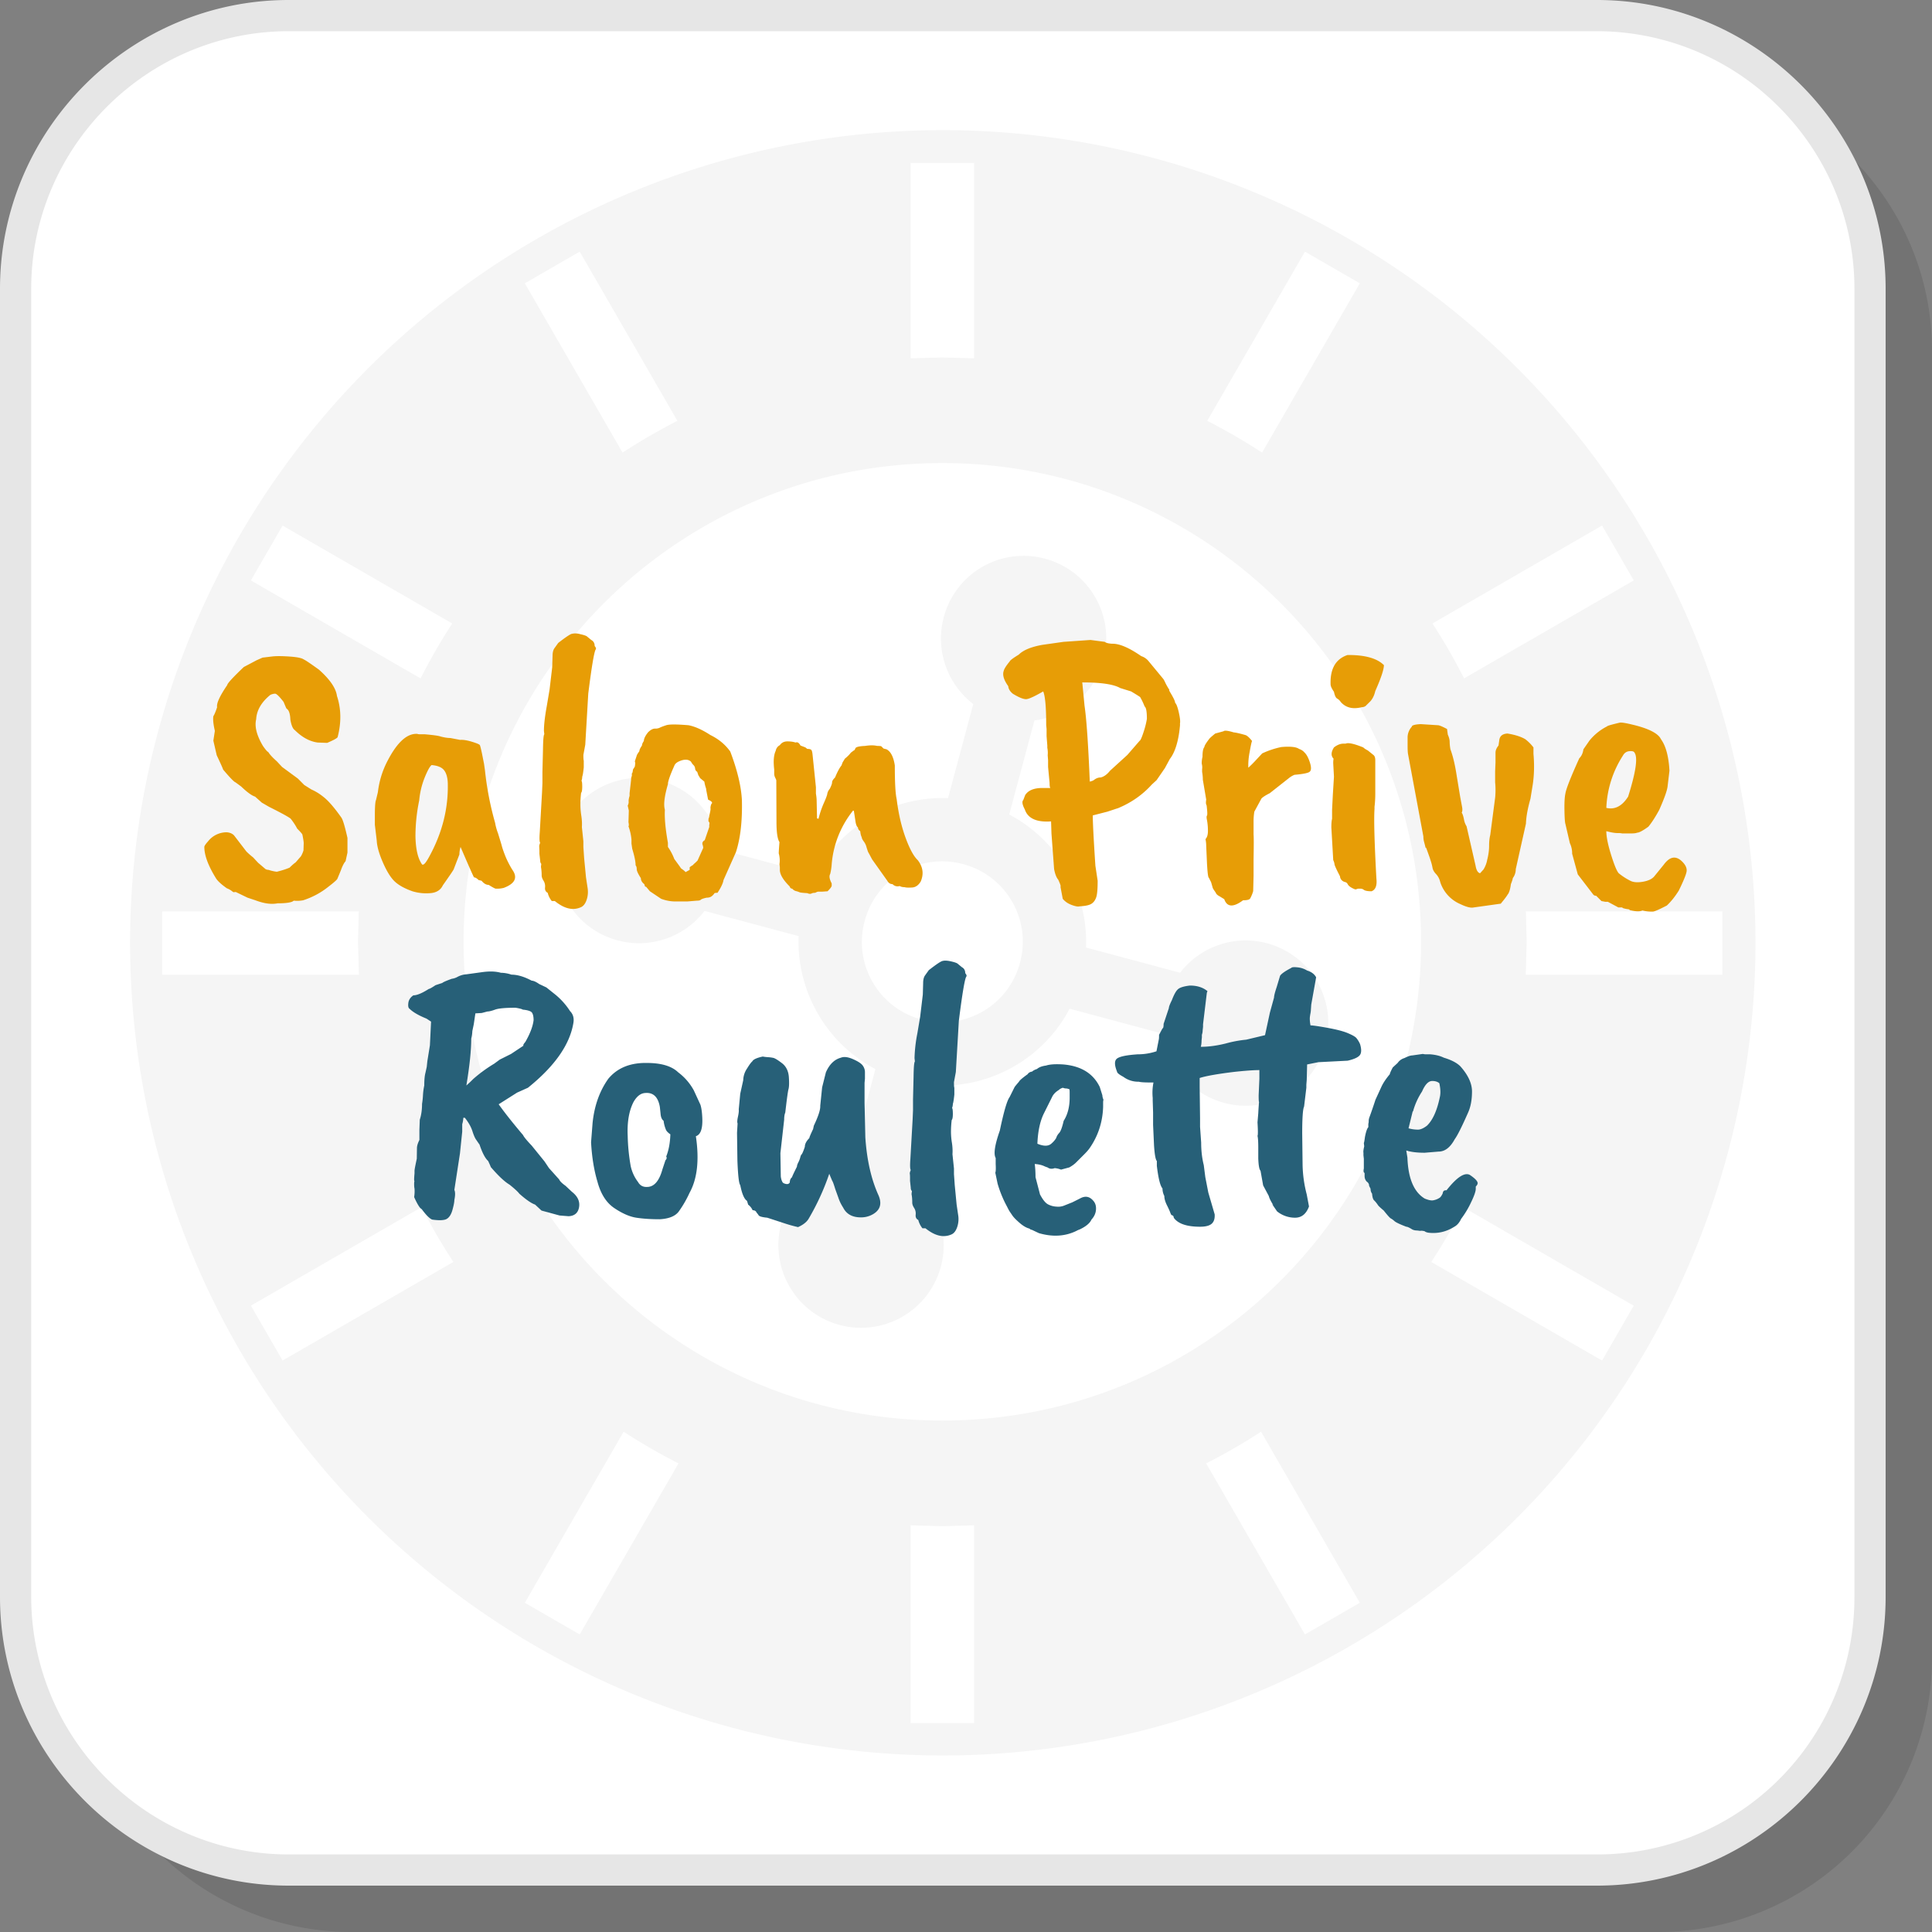 <?xml version="1.0" encoding="UTF-8"?>
<svg xmlns="http://www.w3.org/2000/svg" width="200" height="200" viewBox="0 0 45.205 45.205" shape-rendering="geometricPrecision" image-rendering="optimizeQuality" fill-rule="evenodd" xmlns:v="https://vecta.io/nano"><rect x="0" y="0" width="45.205" height="45.205" fill="#808080" stroke="none"/><path d="M8.205 45.205h30.61a6.41 6.41 0 0 0 6.39-6.39V8.206c0-3.515-2.876-6.391-6.39-6.391H8.205c-3.514 0-6.39 2.876-6.39 6.391v30.609a6.41 6.41 0 0 0 6.39 6.39z" fill-opacity=".102"/><path d="M6.755 43.755h30.609c3.515 0 6.391-2.876 6.391-6.39V6.755c0-3.514-2.876-6.39-6.391-6.39H6.755a6.41 6.41 0 0 0-6.39 6.39v30.61a6.41 6.41 0 0 0 6.39 6.39z" fill="#fff"/><path d="M29.97 14.116c-2.027-2.027-4.828-3.281-7.921-3.281s-5.895 1.254-7.921 3.281-3.281 4.827-3.281 7.921 1.254 5.894 3.281 7.921 4.827 3.28 7.921 3.28 5.894-1.253 7.921-3.28a11.17 11.17 0 0 0 3.28-7.921c0-3.094-1.254-5.895-3.28-7.921zm-6.356 4.942c.571.301 1.033.755 1.346 1.296l.002.003c.312.542.474 1.169.449 1.813l2.201.59c.463-.601 1.257-.898 2.034-.689 1.032.276 1.644 1.336 1.368 2.368s-1.337 1.644-2.368 1.367a1.93 1.93 0 0 1-1.417-1.614l-2.202-.59c-.3.571-.754 1.033-1.295 1.346l-.004.002a3.37 3.37 0 0 1-1.813.449l-.589 2.202c.6.462.897 1.256.689 2.034-.277 1.031-1.337 1.643-2.368 1.367s-1.644-1.337-1.368-2.368c.209-.778.863-1.317 1.614-1.417l.59-2.202c-.571-.3-1.033-.754-1.345-1.295l-.002-.004a3.36 3.36 0 0 1-.45-1.813l-2.201-.589c-.462.601-1.256.897-2.034.689-1.032-.276-1.644-1.337-1.368-2.368s1.337-1.644 2.369-1.368c.778.209 1.317.863 1.417 1.614l2.201.59c.3-.571.755-1.032 1.296-1.345l.003-.002a3.36 3.36 0 0 1 1.813-.449l.59-2.202c-.601-.462-.898-1.256-.689-2.034a1.93 1.93 0 0 1 2.368-1.367c1.031.276 1.644 1.336 1.367 2.368-.208.778-.862 1.317-1.614 1.417l-.59 2.201zm.065 2.035a1.87 1.87 0 0 0-1.143-.874 1.88 1.88 0 0 0-1.428.185l-.003.002c-.415.239-.739.64-.874 1.144s-.054 1.013.185 1.427l.002.003c.239.415.64.74 1.143.875s1.013.054 1.428-.186l.003-.001a1.87 1.87 0 0 0 .874-1.144c.135-.504.055-1.013-.185-1.428l-.002-.003zM21.307 8.384V3.813h1.483v4.571l-.741-.02-.742.02zm0 31.934V35.69l.742.02.741-.02v4.628h-1.483zm6.94-30.471l2.286-3.959 1.284.741-2.287 3.961c-.415-.271-.843-.519-1.283-.743zM12.28 37.502l2.312-4.003c.415.271.843.518 1.284.741l-2.312 4.003-1.284-.741zm21.237-22.914l3.968-2.291.742 1.284-3.971 2.292a13.68 13.68 0 0 0-.739-1.285zM5.871 30.55l3.993-2.305c.224.439.472.867.744 1.282l-3.996 2.307-.741-1.284zm29.832-9.226h4.598v1.483H35.7l.021-.77-.018-.713zm-31.907 0h4.598l-.018.713.022.77H3.796v-1.483zm30.438 6.921l3.992 2.305-.741 1.284-3.996-2.307c.272-.415.521-.843.745-1.282zM6.612 12.297l3.969 2.291c-.27.416-.517.845-.74 1.285l-3.97-2.292.741-1.284zm22.894 21.202l2.311 4.003-1.284.741-2.311-4.003a13.56 13.56 0 0 0 1.284-.741zM13.564 5.888l2.286 3.959c-.44.224-.868.472-1.283.743L12.28 6.629l1.284-.741zm8.496-2.843A19.02 19.02 0 0 1 41.075 22.06 19.02 19.02 0 0 1 22.06 41.075 19.02 19.02 0 0 1 3.044 22.06 19.02 19.02 0 0 1 22.06 3.045z" fill="#f5f5f5"/><g fill-rule="nonzero"><path d="M6.755 43.39h30.61a6.01 6.01 0 0 0 6.025-6.025V6.755c0-1.656-.678-3.163-1.77-4.255A6.01 6.01 0 0 0 37.365.73H6.755C5.099.73 3.592 1.408 2.5 2.5S.73 5.099.73 6.755v30.61A6.01 6.01 0 0 0 2.5 41.62c1.092 1.092 2.599 1.77 4.255 1.77zm30.61.73H6.755c-1.858 0-3.547-.76-4.771-1.984S0 39.223 0 37.365V6.755c0-1.858.76-3.547 1.984-4.771S4.897 0 6.755 0h30.61c1.858 0 3.547.76 4.771 1.984s1.984 2.913 1.984 4.771v30.61c0 1.858-.76 3.547-1.984 4.771s-2.913 1.984-4.771 1.984z" fill="#e6e6e6"/><path d="M6.873 21.074c-.041.041-.167.062-.378.062-.147.029-.319.005-.519-.071l-.184-.061-.273-.132c-.023 0-.038.001-.044.004s-.02-.004-.044-.022c-.035-.029-.076-.052-.123-.07-.117-.082-.199-.155-.246-.22-.187-.299-.281-.548-.281-.747 0-.023.029-.067.088-.132a.55.55 0 0 1 .439-.211c.071.006.126.03.167.071l.29.378c.047.047.1.093.159.14l.114.123.176.15c.023.011.047.017.07.017a.89.89 0 0 0 .193.044c.118-.029.217-.061.299-.096.053-.053.1-.094.141-.123l.123-.141a.57.57 0 0 0 .061-.141l.005-.154c.003-.026-.007-.098-.031-.215-.006-.017-.047-.064-.123-.141-.035-.07-.085-.146-.149-.228-.036-.035-.206-.129-.51-.281l-.167-.097-.158-.141c-.077-.023-.185-.102-.326-.237l-.132-.097c-.035-.011-.131-.111-.29-.299 0-.011-.049-.123-.149-.334l-.079-.342.035-.229c-.035-.152-.047-.267-.035-.343.023-.035.053-.105.088-.211-.018-.088.061-.26.237-.518 0-.035.129-.176.387-.422l.299-.158.14-.062.216-.026c.09-.012.227-.012.408 0s.296.035.343.07c.041.018.158.097.352.237.258.229.398.434.422.616.099.298.105.618.017.958 0 .023-.082.07-.246.14l-.22-.008c-.187-.024-.366-.121-.536-.29-.047-.03-.082-.112-.105-.247-.006-.14-.035-.225-.088-.255-.006-.005-.029-.058-.07-.158-.1-.129-.166-.193-.198-.193s-.069.009-.11.026c-.211.17-.322.361-.334.572-.041.17.012.378.158.624.065.093.106.14.123.14.035.059.103.132.202.22l.123.132.37.272.149.15.167.105a1.23 1.23 0 0 1 .273.167c.117.088.26.252.43.493.035.052.082.211.141.474v.343l-.044.202c-.029.03-.062.088-.097.176 0 .006-.032.085-.096.237-.018.03-.088.091-.211.185-.176.141-.373.246-.589.316a.78.78 0 0 1-.22.009zm3.604-2.76c-.006-.129-.035-.227-.088-.294s-.15-.107-.29-.119c-.041.029-.095.127-.163.294a1.88 1.88 0 0 0-.127.532 4.1 4.1 0 0 0-.088.844c.006.287.053.498.14.633.012.023.024.032.036.026.029 0 .076-.058.14-.175.311-.563.457-1.143.44-1.741zm.272 1.679l-.132.343c0 .011-.085.137-.255.378-.052.111-.15.173-.294.184a1.11 1.11 0 0 1-.418-.044c-.181-.064-.319-.14-.413-.228s-.186-.236-.277-.444-.139-.379-.145-.514l-.044-.369v-.211c0-.211.009-.334.027-.37l.044-.184c.029-.246.099-.481.211-.703.217-.428.439-.648.668-.66h.044c.011.006.029.009.053.009h.114c.205.018.331.035.378.053.088.023.164.035.228.035l.229.044c.07-.006.162.009.277.044s.175.061.184.079.025.082.049.193l.048.242.022.154a7.26 7.26 0 0 0 .228 1.195c.006.018.012.044.018.08a1.49 1.49 0 0 0 .062.206l.079.259c.017.071.049.165.096.282a2.23 2.23 0 0 0 .159.307c.129.182.061.323-.203.422a.64.64 0 0 1-.184.018c-.018 0-.073-.029-.167-.088-.059 0-.114-.032-.167-.097l-.07-.017c-.042-.041-.077-.062-.106-.062-.012-.012-.117-.249-.316-.712a.66.66 0 0 0-.027.176zm2.11-3.859l.061-.518.009-.273c0-.076.015-.135.044-.176l.088-.123c.158-.123.261-.193.308-.211a.38.38 0 0 1 .206.005c.091.02.145.039.163.057l.096.079c.053.029.08.076.08.141.029.035.038.061.026.079-.035.041-.094.386-.176 1.037l-.07 1.195-.044.238c0 .076.003.12.009.132v.158c-.012.117-.024.19-.036.219 0 .03-.005.062-.017.097.012.012.017.057.017.136s-.008.128-.026.145a2.12 2.12 0 0 0-.017.268c0 .085.007.173.021.264s.02.18.014.268l.035.334v.132l.017.255.044.457.036.237c.017.1.01.197-.022.291s-.081.152-.145.175c-.182.077-.381.027-.598-.149h-.071a.49.49 0 0 1-.096-.193c-.047-.024-.068-.065-.062-.124s-.006-.111-.035-.158-.044-.088-.044-.123c0-.076-.006-.143-.017-.202l.008-.07c-.017-.018-.026-.044-.026-.079l-.018-.159v-.07l-.004-.097c-.003-.017.004-.047.022-.088-.018-.023-.02-.108-.009-.254l.053-.932.009-.211v-.255l.013-.536c.003-.217.013-.334.031-.352l-.009-.079c0-.141.022-.332.066-.576l.066-.391zm3.709 2.576l-.044-.229c0-.017-.004-.038-.013-.061a.94.94 0 0 1-.031-.132l-.096-.079-.044-.071-.027-.079c-.029-.017-.045-.042-.048-.074s-.015-.059-.035-.08a.29.29 0 0 1-.049-.061c-.011-.021-.023-.034-.035-.04-.053-.035-.123-.038-.211-.008s-.14.07-.158.123c-.1.222-.149.366-.149.43-.082.282-.106.481-.071.598-.011.187.012.445.071.773v.097a1.27 1.27 0 0 1 .149.281l.119.163.039.057c.059.041.094.07.106.088l.096-.053v-.061c.03-.024.056-.041.08-.053-.006 0 .014-.02.061-.061l.044-.044.132-.295c0-.009-.003-.028-.009-.057-.023-.053-.009-.094.044-.123l.106-.308v-.052c.011-.036.005-.062-.018-.08v-.061c.012-.024.018-.047.018-.07.023-.094.033-.15.03-.167s-.001-.04.005-.066.014-.046.026-.057c.018-.024-.012-.053-.088-.088zm-1.244-1.662a.24.24 0 0 0 .115-.022c.026-.014.076-.033.149-.057s.248-.023.523 0c.152.03.322.106.51.229.193.094.349.222.466.387.164.433.255.811.272 1.133.012.493-.035.9-.14 1.222l-.29.651c-.012.076-.059.175-.141.299-.029 0-.053.002-.07.008a.23.23 0 0 1-.049.058c-.032.032-.077.048-.136.048-.076.017-.122.033-.136.048s-.046.022-.093.022l-.219.018h-.238a.96.96 0 0 1-.378-.062l-.263-.176-.088-.105c-.018 0-.028-.007-.031-.022s-.007-.028-.013-.04c-.053-.041-.079-.088-.079-.14-.065-.1-.097-.17-.097-.211s-.009-.071-.026-.088c0-.088-.027-.217-.079-.387l-.018-.123v-.097a1.19 1.19 0 0 0-.07-.307c.011-.012.011-.044 0-.097l.008-.272-.026-.115c.018-.035.025-.067.022-.096s.004-.074.022-.132v-.062l.035-.307c0-.041.006-.074.018-.097v-.062c.012 0 .02-.029.026-.088l.044-.07.009-.07c0-.018-.003-.035-.009-.053l.044-.132c0-.012.021-.047.062-.105 0-.03.02-.074.061-.132 0-.029.015-.065.044-.106 0-.052.032-.12.097-.202.058-.058.113-.088.162-.088zm2.897 2.919c0-.024.005-.112.017-.264-.047-.07-.07-.229-.07-.475l-.004-.958c.002-.012-.005-.034-.022-.066s-.027-.066-.027-.101v-.097c-.023-.193-.012-.339.035-.439.012-.059.044-.103.097-.132.041-.059.1-.088.176-.088s.14.009.193.027c.041-.018.079.005.114.07l.115.044.044.035c.047 0 .077.007.092.022s.025.051.031.11l.079.765v.149c.012.07.017.126.017.167l.009.413.035.009a2.17 2.17 0 0 1 .119-.356c.044-.097.072-.169.084-.215.005-.047.026-.091.061-.132.035-.071.053-.12.053-.15s.023-.067.07-.114c.053-.129.103-.223.15-.281l.026-.071.053-.087c.064-.053.111-.1.14-.141l.071-.053c.011 0 .023-.016.035-.048s.088-.051.228-.057c.112-.018.205-.018.282 0 .052 0 .085.003.096.008l.053.053.07.018c.1.053.164.179.194.378 0 .398.014.662.044.791.041.334.11.633.206.896s.192.44.286.528c.123.158.146.325.07.501-.053.088-.12.135-.202.14s-.141.003-.176-.008c-.047 0-.085-.009-.114-.027a.16.16 0 0 1-.167-.044c-.053 0-.094-.026-.123-.079l-.356-.501-.07-.132c-.015-.023-.025-.044-.031-.061l-.026-.079a.39.39 0 0 0-.066-.145c-.033-.044-.049-.078-.049-.101-.017-.03-.029-.077-.035-.141-.035-.023-.053-.053-.053-.088-.029-.017-.049-.07-.061-.158l-.035-.229-.018-.008a2.3 2.3 0 0 0-.501 1.257 1.33 1.33 0 0 1-.035.228c-.029.047-.018.12.035.22v.053c0 .023-.032.067-.097.131l-.123.009h-.096c-.012 0-.036.009-.071.027-.035 0-.064.005-.088.017s-.055.009-.096-.009c-.106-.006-.167-.013-.185-.022a.48.48 0 0 0-.079-.026c-.035-.009-.064-.028-.088-.057-.029 0-.05-.018-.061-.053-.153-.152-.229-.281-.229-.387v-.061l-.009-.07a.61.61 0 0 0-.017-.255zm7.99-3.868c-.153-.088-.449-.132-.888-.132l.053.545c.047.317.087.908.123 1.776.052-.012.088-.027.105-.044.047-.035.097-.053.15-.053.076-.018.149-.07.219-.158l.405-.369.29-.334c.017-.006.047-.072.088-.198a1.97 1.97 0 0 0 .079-.312c0-.17-.018-.267-.053-.29a1.58 1.58 0 0 0-.105-.22c-.024-.018-.094-.062-.211-.132l-.255-.079zm-1.82-1.011l.492-.07.633-.044.334.044c.024.023.079.038.167.044.17-.006.399.091.686.29.07.023.129.064.176.123l.334.404c.011.012.029.043.052.093s.056.107.097.171c-.012 0-.003.023.027.07.076.129.111.205.105.229.029.023.059.099.088.228s.038.217.026.264c.006.006 0 .073-.017.202-.041.281-.115.49-.22.624l-.114.211-.194.282-.114.105c-.211.234-.469.416-.773.545a.29.29 0 0 1-.053.018l-.211.07-.343.088c0 .17.02.562.061 1.178l.053.351c0 .194-.011.324-.035.391s-.061.118-.114.15-.144.051-.273.057c-.035.012-.096.001-.184-.031s-.158-.08-.211-.145l-.053-.281c.012-.012-.006-.067-.053-.167-.041-.047-.073-.129-.096-.246l-.062-.835-.009-.282c-.34.024-.545-.07-.615-.281-.059-.111-.07-.184-.035-.22l.044-.114c.07-.111.205-.167.404-.167h.185c-.012-.012-.018-.053-.018-.123l-.035-.369v-.158l-.009-.115a.59.59 0 0 0-.009-.175v-.053l-.017-.22v-.167l-.009-.088c0-.416-.023-.68-.07-.791-.194.111-.323.172-.387.18s-.173-.033-.325-.127c-.065-.053-.1-.111-.106-.176-.105-.146-.14-.266-.105-.36.011-.047.058-.12.14-.22.006-.023.077-.076.211-.158.106-.106.29-.182.554-.229zm3.753 3.156c0-.053-.005-.115-.017-.185v-.061c.006-.041.003-.085-.009-.132a.63.63 0 0 1 .018-.158c0-.118.014-.194.044-.229 0-.029.041-.097.123-.202.023-.024.067-.062.131-.114l.194-.053c.023-.024.102-.015.237.026.059.006.15.027.273.062.041.012.093.058.158.14-.012.024-.031.11-.057.26a1.63 1.63 0 0 0-.031.365 2.77 2.77 0 0 0 .185-.185l.14-.15a2.03 2.03 0 0 1 .448-.149c.211-.018.349-.003.414.044.052.018.093.044.123.079.052.047.096.128.132.242s.032.186-.009.215c-.035.029-.153.053-.352.07a.49.49 0 0 0-.123.071l-.457.36c-.094.047-.158.088-.193.123l-.167.308a1.43 1.43 0 0 0-.018.228v.304c.006.061.006.259 0 .593v.378l-.009.356a.8.8 0 0 1-.07.171c-.018.03-.073.044-.167.044-.229.17-.375.161-.44-.026l-.114-.07c-.047-.024-.076-.053-.088-.088-.047-.065-.07-.103-.07-.115l-.035-.123-.053-.105c-.018-.006-.032-.119-.044-.338l-.018-.405c0-.05-.005-.104-.017-.162.041-.041.06-.112.057-.211a1.36 1.36 0 0 0-.022-.233c-.012-.056-.012-.091 0-.106s.009-.095-.009-.242c-.017-.023-.02-.067-.009-.131l-.079-.466zm3.411-2.918c.393 0 .668.079.826.237 0 .099-.067.302-.202.606-.023.1-.061.179-.114.238l-.115.114c-.029.018-.058.026-.087.026-.211.053-.375.012-.493-.123a.24.24 0 0 0-.083-.079c-.032-.017-.057-.07-.075-.158-.053-.076-.079-.135-.079-.176-.012-.363.12-.592.396-.685h.026zm-.07 2.074c.058-.029.196 0 .413.088.023.023.058.047.105.07l.141.114c.023.024.035.062.035.115v.773c0 .117-.006.223-.018.317v.052c-.017.241-.002.783.044 1.627.018.164-.02.263-.114.298-.099 0-.164-.014-.193-.044-.024-.011-.044-.017-.062-.017h-.061l-.053.017c-.018 0-.05-.013-.097-.039s-.077-.054-.092-.084-.04-.047-.075-.052c-.064-.024-.099-.068-.105-.132-.082-.158-.125-.252-.128-.281a.29.29 0 0 0-.03-.097l-.044-.765c0-.088.005-.155.017-.202v-.211l.018-.356.026-.418-.017-.307a.52.52 0 0 1 .008-.114c-.064-.065-.061-.153.009-.264.076-.059.15-.088.22-.088h.053zm1.758-.457l.404.026c.029 0 .1.03.211.088l.018.132c.029.064.043.12.043.167a1.09 1.09 0 0 0 .018.176c.059.158.107.36.145.606l.084.51.043.229c.012.058.009.105-.008.14.017.018.035.068.052.15a.45.45 0 0 0 .062.167l.211.923c.018.105.053.164.105.175l.079-.087a.64.64 0 0 0 .088-.229c.03-.117.044-.226.044-.325s.009-.185.027-.255l.114-.87c.012-.123.012-.243 0-.361v-.255l.009-.211v-.228c0-.053.023-.109.07-.167l.018-.123c.011-.1.076-.152.193-.158.176.029.314.073.413.131a1.02 1.02 0 0 1 .194.194v.149c.023.258.017.501-.018.73l-.053.325c-.064.223-.099.416-.105.58l-.238 1.064a.35.35 0 0 1-.07.211c0 .017-.014.064-.044.14-.017.129-.044.211-.079.247 0 .005-.023.039-.07.101l-.088.109-.664.093c-.067.003-.162-.025-.285-.084a.84.84 0 0 1-.466-.51c-.018-.076-.05-.139-.097-.189s-.075-.098-.084-.145a1.19 1.19 0 0 0-.03-.127l-.035-.11-.088-.246c0 .023-.003.026-.009.009a.4.4 0 0 1-.013-.049l-.022-.083a.47.47 0 0 1-.018-.132l-.36-1.934c-.006-.041-.009-.105-.009-.193v-.202a.38.38 0 0 1 .105-.246h-.008c.017-.03.088-.047.211-.053zm5.001.668c-.012-.029-.051-.041-.119-.035s-.118.041-.153.105a2.43 2.43 0 0 0-.387 1.222c.199.047.369-.041.51-.264.181-.574.231-.917.149-1.028zm-.686 3.489l-.087-.017-.123-.123c-.036 0-.062-.015-.08-.044l-.351-.457-.132-.484a.55.55 0 0 0-.053-.246l-.105-.452c-.012-.038-.019-.145-.022-.321s.004-.305.022-.387c.017-.111.126-.387.325-.826.053-.053.085-.123.097-.211l.14-.202a1.26 1.26 0 0 1 .413-.334c0-.012.1-.041.299-.088.041-.006.135.008.282.044.351.082.571.184.659.307l.026.044c.112.158.176.402.194.73l-.044.369c-.012.1-.077.281-.194.545-.088.164-.173.296-.255.396-.129.093-.216.14-.263.14-.024.012-.074.018-.15.018h-.202c-.018-.006-.056-.009-.114-.009s-.144-.015-.255-.044c0 .129.036.312.11.549s.133.383.18.435a1.46 1.46 0 0 0 .29.185c.07.029.164.034.281.013s.202-.06.255-.118l.229-.282c.146-.199.296-.217.448-.052.07.076.098.15.083.224s-.074.218-.18.435c-.088.14-.181.258-.281.351-.182.094-.29.141-.325.141a.87.87 0 0 1-.246-.026c-.059.029-.159.026-.299-.009 0-.012-.016-.019-.049-.022a.57.57 0 0 1-.127-.031l.018-.009h-.106l-.246-.132h-.062z" fill="#e79d06"/><path d="M11.026 24.3c0 .275-.038.641-.114 1.098a2.61 2.61 0 0 0 .158-.149 3.33 3.33 0 0 1 .492-.36l.132-.097.264-.132.29-.193c-.012-.012.003-.041.044-.088.111-.194.176-.364.193-.51 0-.076-.012-.133-.035-.171s-.097-.063-.22-.075c-.011-.012-.067-.027-.167-.044-.24 0-.4.015-.479.044s-.139.044-.18.044l-.132.035-.149.009-.035.237c0 .006-.012.064-.036.176a.82.82 0 0 1-.026.176zm1.494 3.885c-.088-.03-.211-.115-.369-.255-.029-.041-.105-.112-.228-.211-.118-.07-.264-.208-.44-.413 0-.006-.02-.053-.061-.141-.071-.064-.138-.193-.203-.387a.39.39 0 0 1-.026-.035l-.057-.083c-.026-.038-.054-.104-.084-.198s-.087-.196-.175-.308h-.036a.6.6 0 0 1-.026.15v.176l-.053.509-.131.853c.023.047.023.126 0 .237 0 .047-.015.123-.044.229s-.074.176-.132.211-.173.041-.343.017c-.059-.023-.141-.105-.246-.246-.041-.017-.1-.111-.176-.281a.83.83 0 0 0 .009-.198c-.006-.026-.009-.06-.009-.101s.003-.067.009-.079c-.012.012-.012-.047 0-.176v-.061c0-.024.017-.118.053-.282l.004-.259c.003-.05.022-.11.057-.18v-.237l.009-.238c.035-.105.053-.228.053-.369.011-.07.019-.139.022-.207a1.43 1.43 0 0 1 .03-.224c0-.129.009-.227.027-.294l.031-.141.013-.127.061-.378.027-.554-.106-.07c-.187-.076-.319-.153-.395-.229-.03-.017-.04-.063-.031-.136s.048-.133.118-.18c.083 0 .203-.05.361-.15.017 0 .07-.029.158-.088l.158-.052c.018-.018.091-.05.22-.097a.38.38 0 0 0 .141-.048c.064-.033.131-.052.202-.057l.356-.049c.179-.026.329-.022.452.013a.79.79 0 0 1 .247.044c.14 0 .299.047.474.141.041 0 .1.026.176.079l.167.079.22.176a1.65 1.65 0 0 1 .334.378c.07.07.097.161.079.272-.082.51-.437 1.017-1.064 1.521l-.254.114-.431.273c.146.205.337.445.571.721.018.041.085.123.202.246l.299.369.106.158.237.264c.017.041.067.091.149.149l.15.141c.135.105.19.226.167.36s-.106.205-.246.211l-.211-.017-.422-.115-.15-.14zm2.919-2.286c-.041-.234-.156-.342-.343-.325-.106.006-.196.076-.273.211-.105.205-.151.47-.136.796a4.61 4.61 0 0 0 .07.703.94.94 0 0 0 .172.373c.047.082.117.12.211.115.164 0 .284-.138.36-.413l.07-.211c.03-.03.036-.059.018-.088.059-.147.091-.32.097-.519-.059-.041-.094-.079-.106-.114a.77.77 0 0 1-.052-.202c-.041-.03-.065-.085-.071-.167l-.017-.159zm-1.609.827l.035-.449c.041-.404.164-.75.369-1.037.2-.24.481-.363.844-.369h.053c.34 0 .586.073.738.22a1.31 1.31 0 0 1 .365.422l.154.334c.023.07.038.172.044.307.012.252-.038.396-.15.431.083.557.033.999-.149 1.327a2.57 2.57 0 0 1-.255.44c-.082.105-.228.164-.439.176-.211 0-.394-.012-.55-.036s-.326-.098-.514-.224-.319-.332-.396-.619c-.082-.276-.131-.584-.149-.923zm4.483-1.837c.088.076.136.181.145.316s.006.228-.009.281-.039.235-.075.545c-.017.041-.026.097-.026.167l-.088.783.009.544c.006.053.018.094.035.124.006.023.032.041.079.052s.079 0 .097-.035c0-.053.018-.094.053-.123 0-.012.038-.094.114-.246 0-.023.01-.056.031-.097a.57.57 0 0 0 .044-.11.35.35 0 0 1 .022-.066c.023-.017.052-.082.088-.193 0-.064.035-.132.105-.202 0-.018.029-.088.088-.211l.017-.079c.106-.223.156-.378.15-.466l.044-.431.088-.351c.082-.188.199-.302.351-.343.071-.029.166-.018.286.035s.196.104.229.154a.26.26 0 0 1 .048.145v.158l-.009.097v.474l.018.8c.035.528.137.979.307 1.354.082.188.047.331-.105.431a.55.55 0 0 1-.308.088c-.199 0-.337-.077-.413-.229a1.01 1.01 0 0 1-.114-.237l-.07-.194c-.036-.117-.059-.181-.071-.193l-.07-.167a5.68 5.68 0 0 1-.484 1.055c-.046.076-.128.14-.246.193a3.48 3.48 0 0 1-.343-.097l-.377-.123c-.118-.011-.185-.03-.203-.057a.38.38 0 0 0-.039-.053c-.009-.008-.013-.016-.013-.021-.018-.03-.047-.044-.088-.044-.024-.053-.059-.097-.106-.132 0-.006-.009-.035-.026-.088-.065-.041-.117-.164-.158-.369-.03-.03-.052-.219-.066-.567l-.009-.655.013-.22c-.012-.023-.009-.076.009-.158s.023-.138.018-.167l.035-.369.07-.317a.51.51 0 0 1 .088-.272c.058-.094.099-.15.123-.167.023-.047.105-.085.246-.115a.84.84 0 0 0 .114.014.88.88 0 0 1 .132.017c.041.009.114.054.22.137zm3.217-1.099l.062-.519.008-.272c0-.076.015-.135.044-.176l.088-.123c.158-.123.261-.194.308-.211s.116-.016.206.004.145.04.163.057l.097.08c.053.029.079.076.079.14.029.035.038.062.026.079-.035.041-.094.387-.176 1.037l-.07 1.196-.044.237c0 .076.003.12.009.132v.158c-.012.118-.024.191-.035.22 0 .029-.006.062-.018.097.012.011.018.057.018.136s-.009.127-.027.145a2.31 2.31 0 0 0-.017.268 1.62 1.62 0 0 0 .022.264c.014.091.019.18.013.268l.035.334v.132l.018.255.044.457.035.237a.58.58 0 0 1-.022.29c-.032.094-.081.153-.145.176-.182.076-.381.026-.598-.149h-.07a.51.51 0 0 1-.097-.194c-.047-.023-.067-.064-.061-.123s-.006-.111-.036-.158-.044-.088-.044-.123c0-.076-.005-.144-.017-.202l.009-.071c-.018-.017-.027-.044-.027-.079l-.017-.158v-.07c0-.047-.002-.079-.005-.097s.005-.047.022-.088c-.017-.023-.02-.108-.009-.255l.053-.932.009-.211v-.254l.013-.537c.003-.216.013-.334.031-.351l-.009-.079a3.43 3.43 0 0 1 .066-.576l.066-.391zm3.498 1.89v-.097c0-.065-.002-.097-.008-.097l-.053-.017c-.041 0-.073-.006-.097-.018-.041.012-.073.029-.096.053-.077.047-.129.102-.159.167l-.193.387c-.088.181-.138.416-.149.703.152.064.263.061.334-.009a.52.52 0 0 0 .105-.123.3.3 0 0 1 .07-.119c.036-.038.071-.133.106-.285.094-.147.14-.329.14-.545zm.783.123v.096c-.012.358-.117.68-.317.967-.029.041-.07.088-.123.141l-.193.193c-.041.041-.094.079-.158.115l-.194.052a.51.51 0 0 0-.149-.035c-.065.024-.12.018-.167-.017a.6.6 0 0 1-.092-.036c-.056-.023-.125-.038-.207-.044.012.094.018.197.018.308l.105.404c.065.123.127.201.189.233s.129.05.202.053a.37.37 0 0 0 .167-.022l.198-.079.176-.088c.123-.07.228-.053.316.053.047.053.068.121.062.206s-.041.163-.106.233c-.035.082-.126.159-.272.229a.47.47 0 0 0-.079.035c-.264.129-.557.147-.879.053l-.167-.079c-.018 0-.035-.009-.053-.027-.07-.017-.147-.061-.229-.132s-.139-.128-.171-.175l-.066-.097c-.012-.018-.032-.056-.061-.114a2.66 2.66 0 0 1-.22-.537l-.053-.254c.012-.024.015-.091.009-.203v-.14c-.053-.094-.021-.308.097-.642.093-.445.17-.706.228-.782l.114-.229c0-.006.035-.05.106-.132.012-.029.079-.087.202-.175.023-.035.059-.056.105-.062.024-.023.062-.044.115-.061.047-.041.117-.068.211-.08.088-.029.222-.038.404-.026.416.035.7.211.853.527l.061.194a.27.27 0 0 0 .027.105c-.006.012-.009.036-.009.071zm4.852-1.811c.053 0 .184.019.395.057s.37.079.475.123.173.082.202.114a.59.59 0 0 1 .088.145c.035.118.034.203-.004.255s-.134.097-.286.132l-.686.035-.263.053-.009.36-.009.115v.07l-.053.44c-.029.058-.044.268-.044.628l.009.743a2.95 2.95 0 0 0 .097.685l.053.282c-.065.175-.173.263-.326.263a.67.67 0 0 1-.422-.149l-.114-.167c.012.006.024.018.035.035-.064-.099-.102-.176-.114-.228l-.132-.247-.061-.342c-.03-.03-.047-.126-.053-.29v-.255c0-.135-.006-.226-.018-.273.012-.012.012-.117 0-.316l.018-.211a6.2 6.2 0 0 1 .018-.264c-.006-.006-.009-.058-.009-.158l.017-.387v-.202c-.14 0-.342.015-.606.044-.381.047-.645.094-.791.141v.219l.009.721v.202l.026.369c0 .188.02.364.061.528l.036.281.07.36.149.51c.006.1-.017.173-.07.22s-.144.07-.272.07c-.311 0-.516-.07-.616-.211 0-.035-.017-.055-.053-.061a.26.26 0 0 1-.026-.053c-.012-.035-.038-.094-.079-.176s-.062-.155-.062-.219a.38.38 0 0 1-.043-.176c-.053-.059-.097-.235-.132-.528v-.114c-.03-.029-.052-.151-.066-.365l-.022-.479v-.29l-.009-.281v-.062a1.24 1.24 0 0 1 .018-.36h-.08c-.134 0-.222-.006-.263-.018a.58.58 0 0 1-.361-.114c-.099-.053-.149-.094-.149-.123-.064-.158-.063-.261.004-.308s.227-.079.479-.096a1.38 1.38 0 0 0 .44-.071l.053-.268c.006-.02.008-.06.008-.118l.08-.15c.017 0 .026-.035.026-.105l.123-.369c0-.03.023-.091.07-.185.047-.123.091-.205.132-.246.041-.047.138-.079.29-.097.17 0 .308.044.413.132-.006.006-.011.021-.017.044l-.088.73v.061l-.009.079c0 .035-.006.071-.018.106v.061l-.008.071c0 .058-.006.108-.018.149.182 0 .378-.026.589-.079a2.79 2.79 0 0 1 .475-.088l.439-.105.114-.528.097-.352c0-.041.021-.123.062-.246l.079-.263c.029-.047.117-.109.263-.185.012-.017.061-.022.145-.013a.52.52 0 0 1 .225.075c.099.029.17.082.211.158l-.115.642v.008l-.008.115c0 .023-.006.064-.018.123v.008c-.012.053-.009.129.009.229zm3.024 1.688c.023-.088.02-.2-.009-.334-.041-.036-.097-.053-.167-.053-.088 0-.167.082-.238.246a1.63 1.63 0 0 0-.211.466h-.008l-.097.395a.8.8 0 0 0 .229.031c.058-.003.126-.034.202-.092.134-.129.234-.349.299-.659zm-.027 1.265l-.325.027c-.182 0-.325-.018-.431-.053l.027.167c.017.486.152.806.404.958.07.029.129.044.176.044a.38.38 0 0 0 .184-.07c.024-.024.044-.056.062-.097.006-.053.035-.076.088-.07.24-.305.422-.425.545-.361.123.082.184.147.184.194 0 .023-.014.05-.044.079v.053c0 .058-.036.164-.11.316a2.16 2.16 0 0 1-.232.387c-.041.088-.094.149-.159.184-.187.118-.386.164-.597.141-.047-.006-.079-.018-.097-.035-.047-.012-.082-.015-.106-.009l-.07-.009c-.053 0-.097-.011-.132-.035-.058-.035-.099-.053-.123-.053-.152-.058-.244-.102-.277-.132s-.06-.049-.083-.061-.079-.073-.167-.185c-.076-.064-.12-.105-.132-.123-.035-.052-.066-.09-.092-.114s-.043-.076-.049-.158a.18.18 0 0 1-.035-.114l-.035-.071c0-.041-.018-.073-.053-.096-.035-.036-.052-.08-.052-.132v-.071c-.024-.011-.03-.046-.018-.105v-.229l-.009-.079v-.061c-.006-.024 0-.074.018-.15l-.009-.079c.006-.006.015-.053.026-.14.024-.123.05-.2.079-.229v-.079c.006-.018.009-.041.009-.07s.008-.062.022-.097a11.58 11.58 0 0 0 .136-.396l.141-.307c.041-.088.106-.185.194-.29.005-.03.029-.082.07-.159l.114-.105a.29.29 0 0 1 .158-.114c.082-.041.144-.062.185-.062l.246-.035c.029.006.05.009.062.009h.114c.129.011.234.038.316.079.176.053.305.12.387.202.182.205.272.401.272.589s-.029.349-.087.483c-.147.334-.252.545-.317.633-.105.194-.231.29-.378.29z" fill="#276078"/></g></svg>